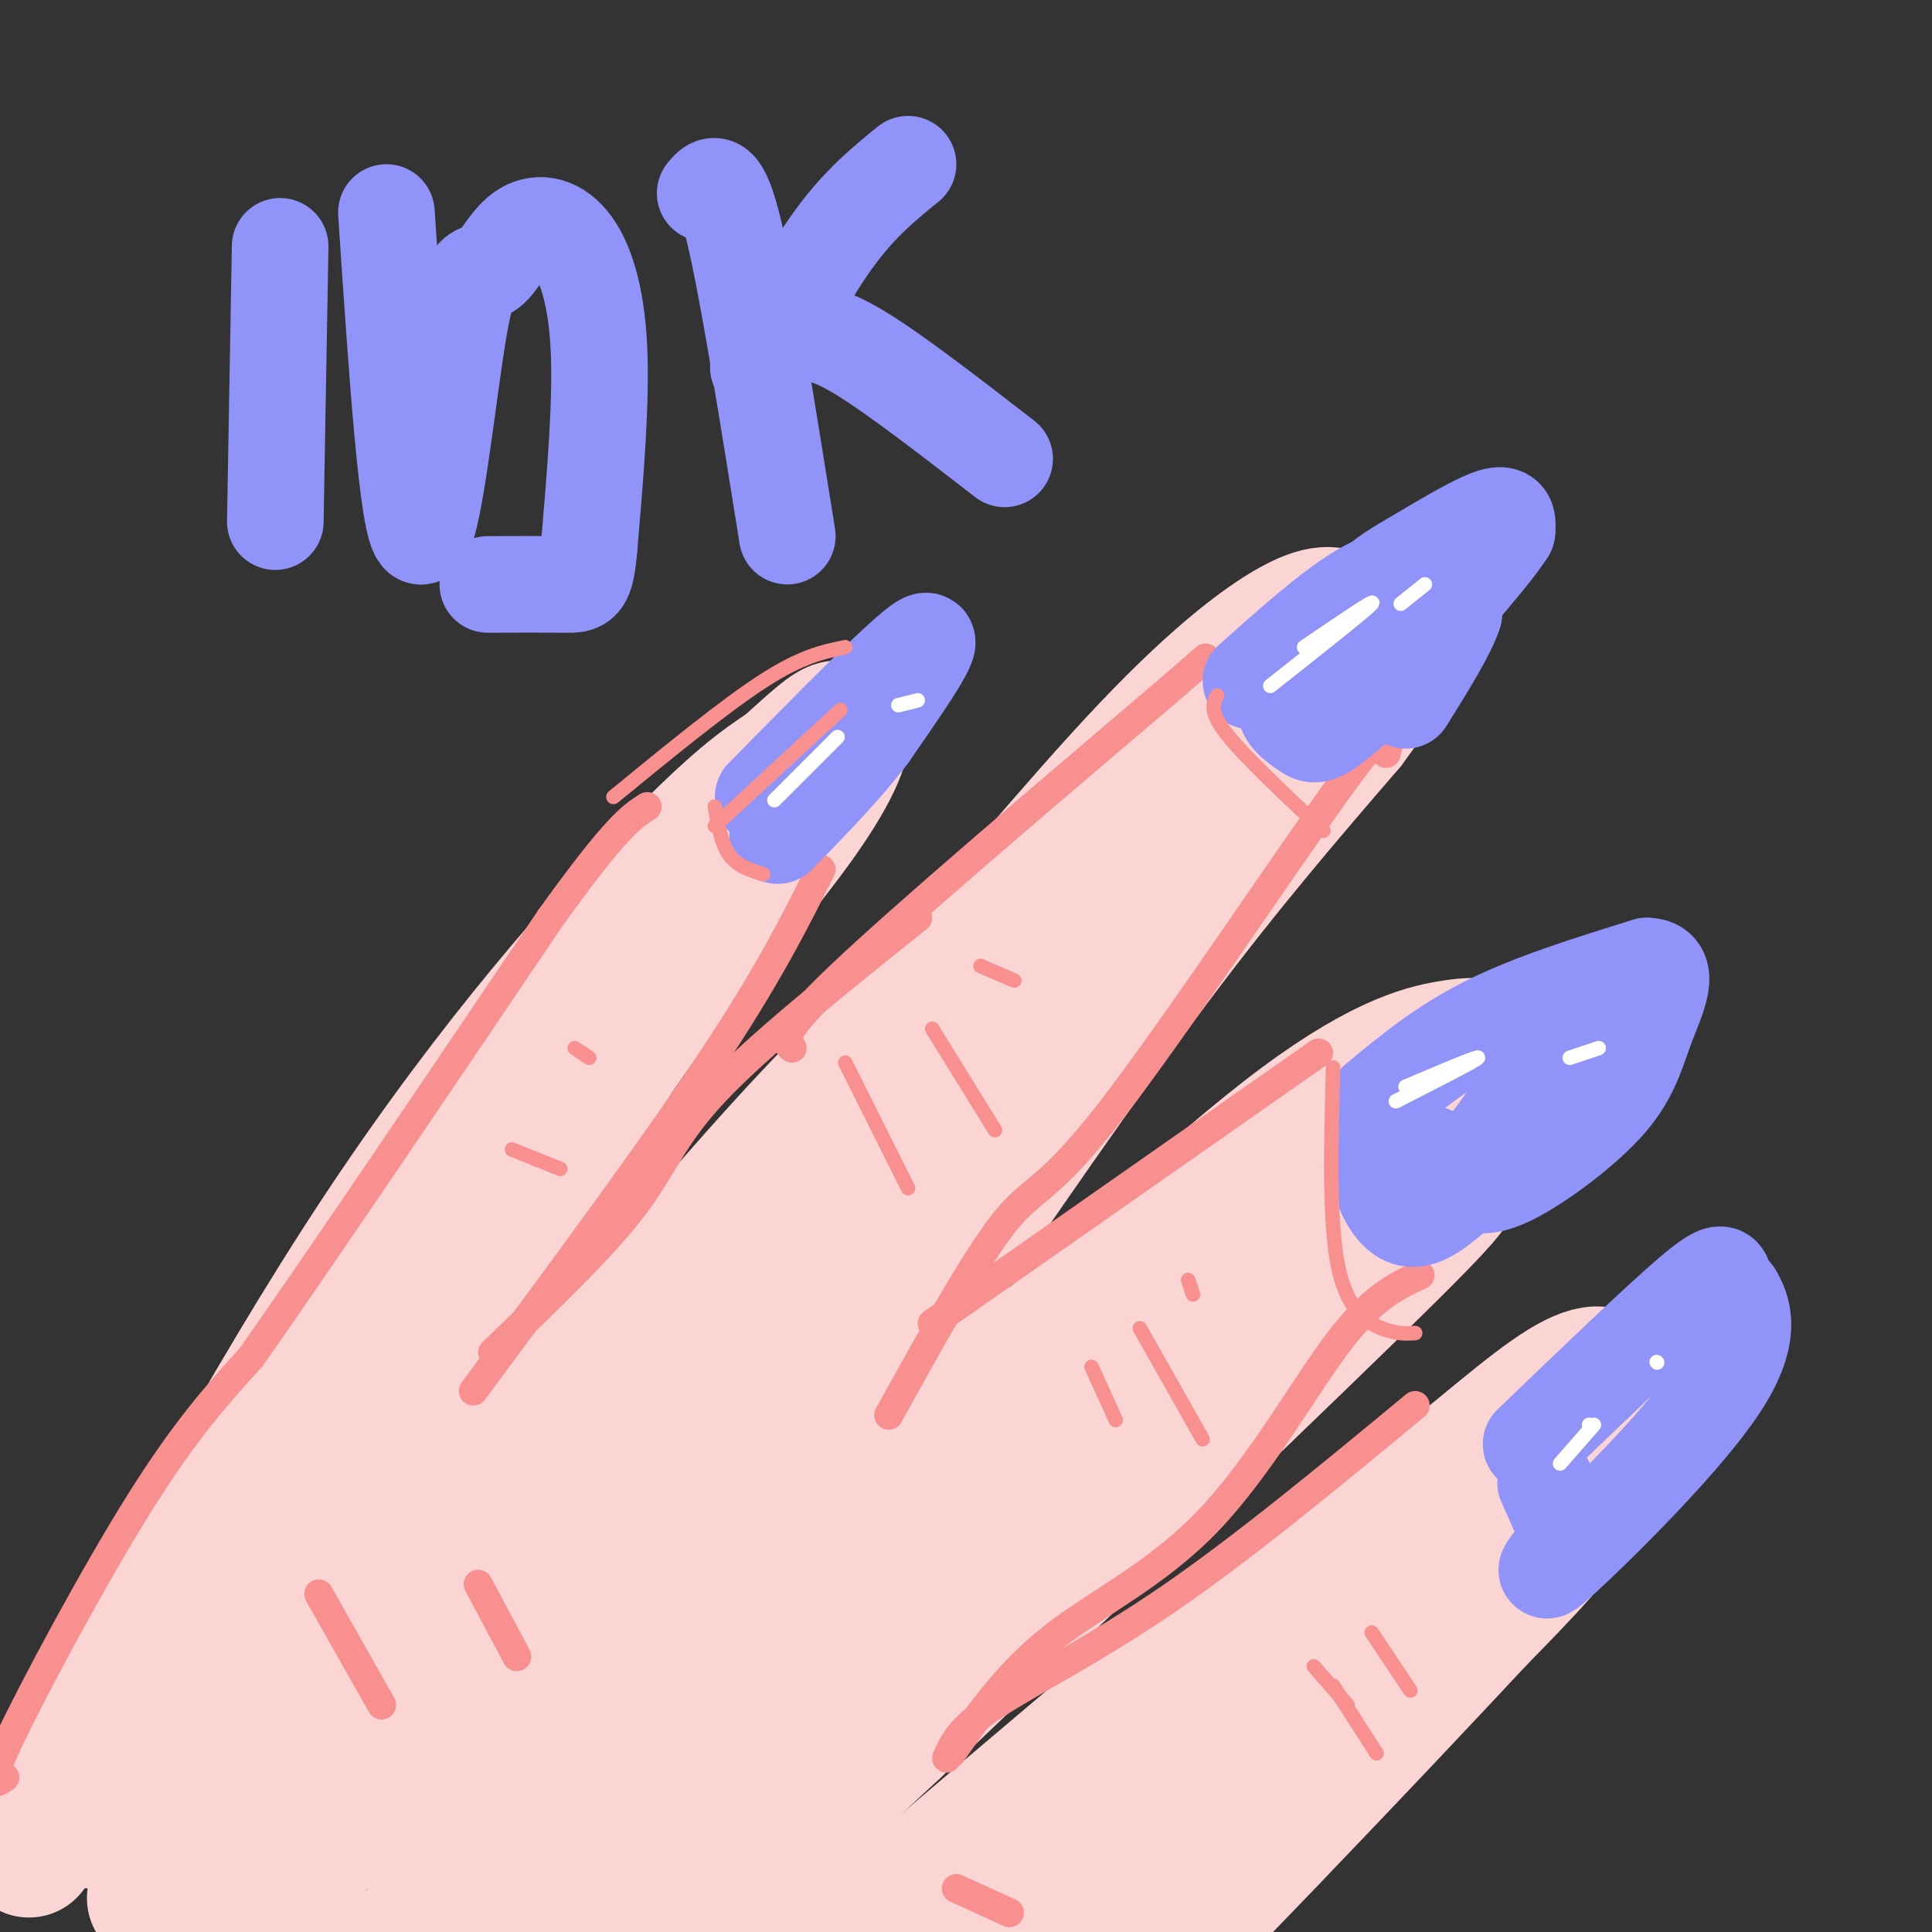 <svg viewBox='0 0 400 400' version='1.1' xmlns='http://www.w3.org/2000/svg' xmlns:xlink='http://www.w3.org/1999/xlink'><rect x="0" y="0" width="400" height="400" fill="#333333" stroke="none"/><g fill='none' stroke='rgb(251,212,212)' stroke-width='28' stroke-linecap='round' stroke-linejoin='round'><path d='M6,383c24.689,-46.178 49.378,-92.356 73,-128c23.622,-35.644 46.178,-60.756 60,-75c13.822,-14.244 18.911,-17.622 24,-21'/><path d='M163,159c6.278,-5.638 9.971,-9.233 11,-8c1.029,1.233 -0.608,7.293 -9,19c-8.392,11.707 -23.541,29.059 -33,42c-9.459,12.941 -13.230,21.470 -17,30'/><path d='M115,242c-13.578,21.333 -39.022,59.667 -57,85c-17.978,25.333 -28.489,37.667 -39,50'/><path d='M32,393c43.500,-52.917 87.000,-105.833 113,-136c26.000,-30.167 34.500,-37.583 43,-45'/><path d='M188,212c16.238,-18.310 35.333,-41.583 50,-57c14.667,-15.417 24.905,-22.976 31,-26c6.095,-3.024 8.048,-1.512 10,0'/><path d='M279,129c2.800,1.333 4.800,4.667 -16,31c-20.800,26.333 -64.400,75.667 -108,125'/><path d='M155,285c-31.911,35.089 -57.689,60.311 -73,77c-15.311,16.689 -20.156,24.844 -25,33'/><path d='M57,395c-5.333,7.167 -6.167,8.583 -7,10'/><path d='M90,398c-10.844,10.444 -21.689,20.889 -3,2c18.689,-18.889 66.911,-67.111 91,-90c24.089,-22.889 24.044,-20.444 24,-18'/><path d='M202,292c16.250,-14.607 44.875,-42.125 64,-57c19.125,-14.875 28.750,-17.107 34,-18c5.250,-0.893 6.125,-0.446 7,0'/><path d='M307,217c-0.655,5.179 -5.792,18.125 -6,23c-0.208,4.875 4.512,1.679 -14,20c-18.512,18.321 -60.256,58.161 -102,98'/><path d='M185,358c-28.536,26.724 -48.876,44.534 -53,49c-4.124,4.466 7.967,-4.413 17,-14c9.033,-9.587 15.010,-19.882 36,-43c20.990,-23.118 56.995,-59.059 93,-95'/><path d='M278,255c18.191,-18.806 17.170,-18.322 14,-18c-3.170,0.322 -8.487,0.481 -25,15c-16.513,14.519 -44.220,43.397 -75,70c-30.780,26.603 -64.633,50.932 -77,61c-12.367,10.068 -3.248,5.877 9,-4c12.248,-9.877 27.624,-25.438 43,-41'/><path d='M167,338c29.699,-23.933 82.448,-63.264 85,-67c2.552,-3.736 -45.091,28.125 -79,55c-33.909,26.875 -54.083,48.765 -64,59c-9.917,10.235 -9.576,8.816 -12,9c-2.424,0.184 -7.614,1.973 -7,-1c0.614,-2.973 7.033,-10.706 15,-18c7.967,-7.294 17.484,-14.147 27,-21'/><path d='M132,354c23.133,-15.444 67.467,-43.556 66,-37c-1.467,6.556 -48.733,47.778 -96,89'/><path d='M209,232c1.179,0.500 2.357,1.000 -15,33c-17.357,32.000 -53.250,95.500 -63,104c-9.750,8.500 6.643,-38.000 19,-66c12.357,-28.000 20.679,-37.500 29,-47'/><path d='M179,256c-9.333,10.833 -47.167,61.417 -85,112'/><path d='M169,409c36.750,-31.417 73.500,-62.833 94,-79c20.500,-16.167 24.750,-17.083 29,-18'/><path d='M292,312c10.260,-7.624 21.410,-17.683 29,-23c7.590,-5.317 11.620,-5.893 13,-2c1.380,3.893 0.108,12.255 -5,21c-5.108,8.745 -14.054,17.872 -23,27'/><path d='M306,335c-22.655,24.333 -67.792,71.667 -80,83c-12.208,11.333 8.512,-13.333 29,-36c20.488,-22.667 40.744,-43.333 61,-64'/><path d='M316,318c1.201,-4.750 -26.297,15.376 -57,42c-30.703,26.624 -64.612,59.745 -51,48c13.612,-11.745 74.746,-68.356 97,-90c22.254,-21.644 5.627,-8.322 -11,5'/><path d='M294,323c-7.378,3.577 -20.323,10.018 -38,22c-17.677,11.982 -40.086,29.505 -51,40c-10.914,10.495 -10.333,13.961 -11,17c-0.667,3.039 -2.581,5.650 4,-2c6.581,-7.650 21.656,-25.559 23,-30c1.344,-4.441 -11.045,4.588 -20,12c-8.955,7.412 -14.478,13.206 -20,19'/><path d='M189,270c17.500,-25.500 35.000,-51.000 50,-71c15.000,-20.000 27.500,-34.500 40,-49'/><path d='M279,150c7.500,-10.000 6.250,-10.500 5,-11'/></g>
<g fill='none' stroke='rgb(249,144,144)' stroke-width='6' stroke-linecap='round' stroke-linejoin='round'><path d='M1,368c-2.067,1.400 -4.133,2.800 1,-8c5.133,-10.800 17.467,-33.800 27,-49c9.533,-15.200 16.267,-22.600 23,-30'/><path d='M52,281c14.167,-20.167 38.083,-55.583 62,-91'/><path d='M114,190c13.667,-19.000 16.833,-21.000 20,-23'/><path d='M170,180c-5.500,11.000 -11.000,22.000 -23,40c-12.000,18.000 -30.500,43.000 -49,68'/><path d='M102,280c11.289,-10.800 22.578,-21.600 29,-30c6.422,-8.400 7.978,-14.400 17,-24c9.022,-9.600 25.511,-22.800 42,-36'/><path d='M164,217c-1.583,-1.250 -3.167,-2.500 10,-15c13.167,-12.500 41.083,-36.250 69,-60'/><path d='M243,142c11.500,-10.000 5.750,-5.000 0,0'/><path d='M287,156c1.113,-4.708 2.226,-9.417 -9,6c-11.226,15.417 -34.792,50.958 -48,68c-13.208,17.042 -16.060,15.583 -22,23c-5.940,7.417 -14.970,23.708 -24,40'/><path d='M193,274c0.000,0.000 80.000,-56.000 80,-56'/><path d='M197,363c5.958,-8.446 11.917,-16.893 21,-24c9.083,-7.107 21.292,-12.875 32,-24c10.708,-11.125 19.917,-27.607 27,-37c7.083,-9.393 12.042,-11.696 17,-14'/><path d='M196,364c1.356,-3.089 2.711,-6.178 10,-11c7.289,-4.822 20.511,-11.378 36,-22c15.489,-10.622 33.244,-25.311 51,-40'/><path d='M99,328c0.000,0.000 8.000,15.000 8,15'/><path d='M66,330c0.000,0.000 13.000,23.000 13,23'/><path d='M198,391c0.000,0.000 11.000,5.000 11,5'/></g>
<g fill='none' stroke='rgb(144,148,249)' stroke-width='20' stroke-linecap='round' stroke-linejoin='round'><path d='M259,141c7.923,-7.083 15.845,-14.167 22,-18c6.155,-3.833 10.542,-4.417 13,-3c2.458,1.417 2.988,4.833 2,8c-0.988,3.167 -3.494,6.083 -6,9'/><path d='M290,137c-3.825,4.215 -10.386,10.254 -14,13c-3.614,2.746 -4.281,2.201 -6,1c-1.719,-1.201 -4.491,-3.057 -4,-6c0.491,-2.943 4.246,-6.971 8,-11'/><path d='M263,142c0.774,-2.446 1.548,-4.893 7,-9c5.452,-4.107 15.583,-9.875 21,-12c5.417,-2.125 6.119,-0.607 7,1c0.881,1.607 1.940,3.304 3,5'/><path d='M301,127c-1.167,3.833 -5.583,10.917 -10,18'/><path d='M285,228c6.833,-5.667 13.667,-11.333 23,-16c9.333,-4.667 21.167,-8.333 33,-12'/><path d='M341,200c5.319,0.124 2.116,6.435 0,12c-2.116,5.565 -3.147,10.383 -8,16c-4.853,5.617 -13.530,12.033 -19,15c-5.470,2.967 -7.735,2.483 -10,2'/><path d='M304,245c-3.988,2.774 -8.958,8.708 -13,7c-4.042,-1.708 -7.155,-11.060 -5,-14c2.155,-2.940 9.577,0.530 17,4'/><path d='M303,242c6.022,-4.178 12.578,-16.622 18,-23c5.422,-6.378 9.711,-6.689 14,-7'/><path d='M279,131c1.411,-3.268 2.821,-6.536 5,-9c2.179,-2.464 5.125,-4.125 10,-7c4.875,-2.875 11.679,-6.964 15,-8c3.321,-1.036 3.161,0.982 3,3'/><path d='M312,110c-2.833,4.500 -11.417,14.250 -20,24'/><path d='M317,299c13.200,-12.689 26.400,-25.378 33,-31c6.600,-5.622 6.600,-4.178 7,-3c0.400,1.178 1.200,2.089 2,3'/><path d='M359,268c1.548,2.643 4.417,7.750 -3,19c-7.417,11.250 -25.119,28.643 -32,35c-6.881,6.357 -2.940,1.679 1,-3'/><path d='M325,319c-0.667,-2.500 -2.833,-7.250 -5,-12'/><path d='M158,165c14.667,-14.917 29.333,-29.833 33,-32c3.667,-2.167 -3.667,8.417 -11,19'/><path d='M180,152c-5.000,6.667 -12.000,13.833 -19,21'/><path d='M58,51c0.000,0.000 -1.000,57.000 -1,57'/><path d='M80,44c2.196,32.885 4.392,65.769 7,67c2.608,1.231 5.629,-29.192 8,-43c2.371,-13.808 4.091,-11.001 6,-12c1.909,-0.999 4.007,-5.804 7,-8c2.993,-2.196 6.883,-1.784 10,2c3.117,3.784 5.462,10.938 6,22c0.538,11.062 -0.731,26.031 -2,41'/><path d='M122,113c-0.711,8.156 -1.489,8.044 -5,8c-3.511,-0.044 -9.756,-0.022 -16,0'/><path d='M146,40c1.583,-1.917 3.167,-3.833 6,8c2.833,11.833 6.917,37.417 11,63'/><path d='M157,76c5.417,-10.000 10.833,-20.000 16,-27c5.167,-7.000 10.083,-11.000 15,-15'/><path d='M165,69c2.917,-0.167 5.833,-0.333 13,4c7.167,4.333 18.583,13.167 30,22'/></g>
<g fill='none' stroke='rgb(255,255,255)' stroke-width='3' stroke-linecap='round' stroke-linejoin='round'><path d='M166,160c4.400,-4.400 8.800,-8.800 7,-7c-1.800,1.800 -9.800,9.800 -12,12c-2.200,2.200 1.400,-1.400 5,-5'/><path d='M186,146c0.000,0.000 4.000,-1.000 4,-1'/><path d='M263,142c9.917,-7.833 19.833,-15.667 21,-17c1.167,-1.333 -6.417,3.833 -14,9'/><path d='M290,125c0.000,0.000 5.000,-4.000 5,-4'/><path d='M289,228c8.333,-4.250 16.667,-8.500 17,-9c0.333,-0.500 -7.333,2.750 -15,6'/><path d='M325,219c0.000,0.000 6.000,-2.000 6,-2'/><path d='M323,303c0.000,0.000 7.000,-8.000 7,-8'/><path d='M329,295c0.000,0.000 0.100,0.100 0.1,0.1'/><path d='M343,282c0.000,0.000 0.100,0.100 0.1,0.1'/></g>
<g fill='none' stroke='rgb(249,144,144)' stroke-width='3' stroke-linecap='round' stroke-linejoin='round'><path d='M226,283c0.000,0.000 5.000,11.000 5,11'/><path d='M236,275c0.000,0.000 13.000,23.000 13,23'/><path d='M246,265c0.000,0.000 1.000,3.000 1,3'/><path d='M203,200c0.000,0.000 7.000,3.000 7,3'/><path d='M193,213c0.000,0.000 13.000,21.000 13,21'/><path d='M175,220c0.000,0.000 13.000,26.000 13,26'/><path d='M284,338c0.000,0.000 8.000,12.000 8,12'/><path d='M272,345c0.000,0.000 7.000,8.000 7,8'/><path d='M276,349c0.000,0.000 9.000,14.000 9,14'/><path d='M119,217c0.000,0.000 3.000,2.000 3,2'/><path d='M106,238c0.000,0.000 10.000,4.000 10,4'/><path d='M111,240c0.000,0.000 0.100,0.100 0.1,0.1'/><path d='M252,144c-0.833,1.667 -1.667,3.333 2,8c3.667,4.667 11.833,12.333 20,20'/><path d='M148,167c0.667,3.833 1.333,7.667 3,10c1.667,2.333 4.333,3.167 7,4'/><path d='M148,171c0.000,0.000 26.000,-24.000 26,-24'/><path d='M175,134c-4.500,0.917 -9.000,1.833 -17,7c-8.000,5.167 -19.500,14.583 -31,24'/><path d='M276,221c-0.422,15.889 -0.844,31.778 1,41c1.844,9.222 5.956,11.778 9,13c3.044,1.222 5.022,1.111 7,1'/></g>
</svg>